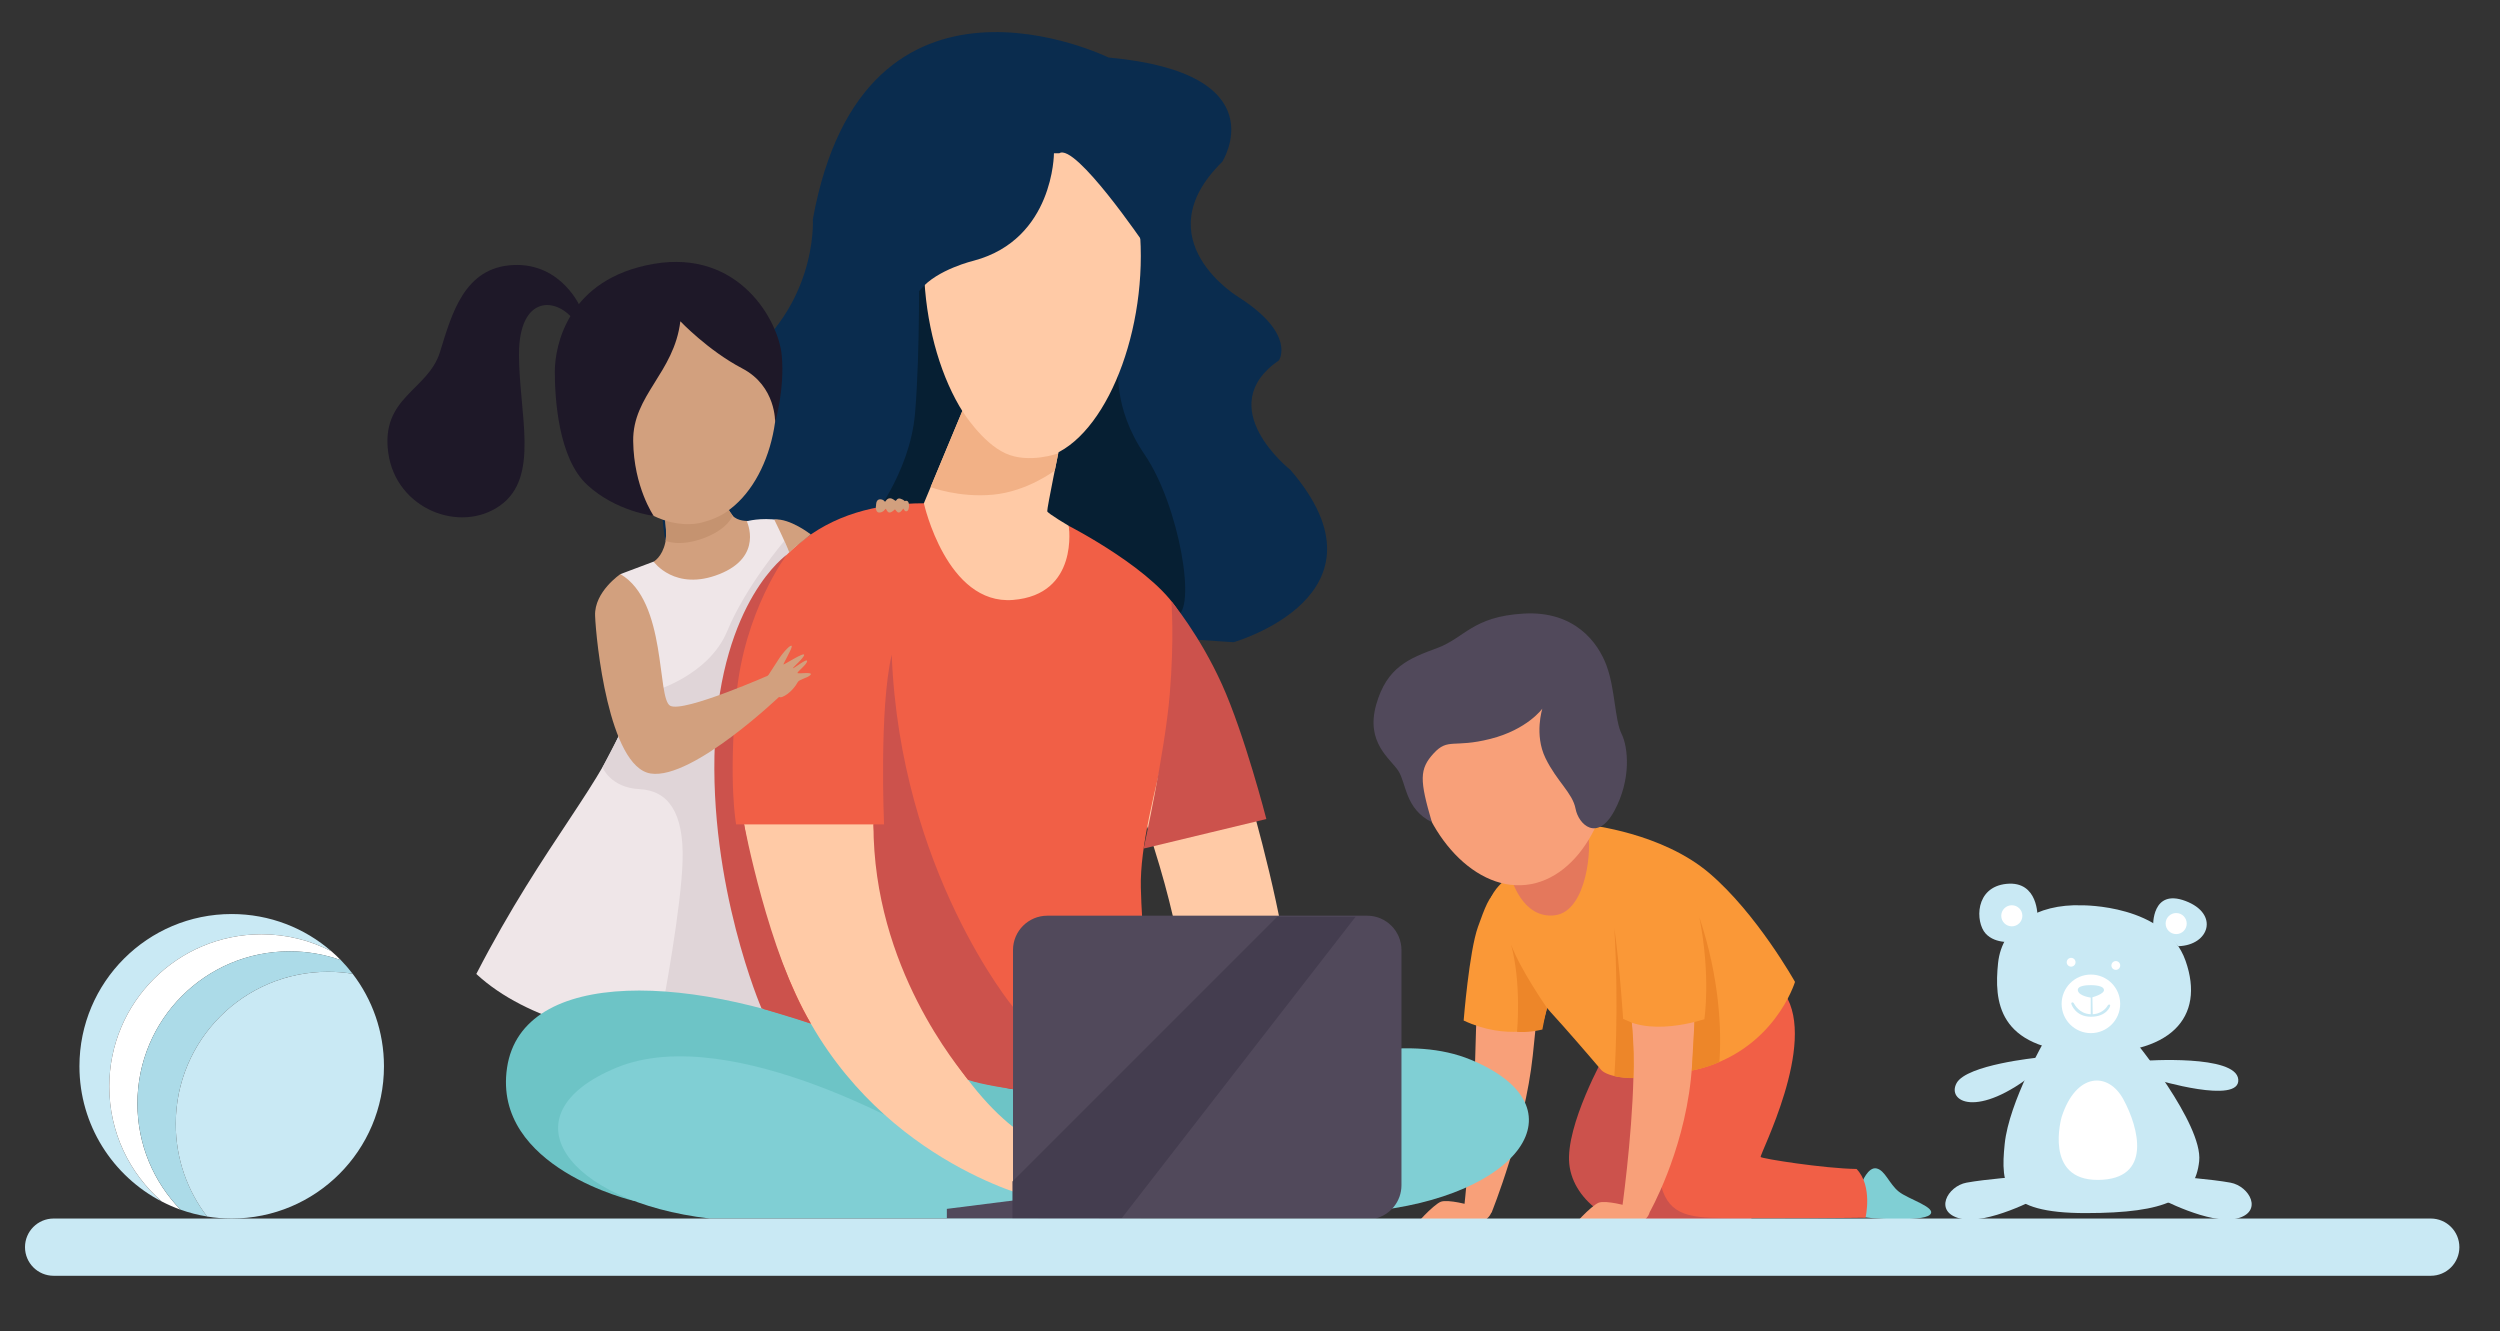 <?xml version="1.0" encoding="UTF-8"?> <!-- Generator: Adobe Illustrator 24.1.2, SVG Export Plug-In . SVG Version: 6.00 Build 0) --> <svg xmlns="http://www.w3.org/2000/svg" xmlns:xlink="http://www.w3.org/1999/xlink" version="1.1" id="Layer_1" x="0px" y="0px" viewBox="0 0 800 426" style="enable-background:new 0 0 800 426;" xml:space="preserve"><rect x="0" y="0" width="800" height="426" fill="#333333" stroke="none"/> <style type="text/css"> .st0{fill:#0A2C4E;} .st1{fill:#061F33;} .st2{fill:#CC524C;} .st3{fill:#80CFD4;} .st4{fill:#F15F46;} .st5{fill:#FA9837;} .st6{fill:#F8A079;} .st7{fill:#E4785C;} .st8{fill:#ED8629;} .st9{fill:#51495B;} .st10{fill:#D2A07E;} .st11{fill:#EFE6E8;} .st12{fill:#E0D5D8;} .st13{fill:#FFCAA6;} .st14{fill:#6DC4C6;} .st15{fill:#F2B186;} .st16{fill:#443D4F;} .st17{fill:#C9E9F4;} .st18{fill:#C59370;} .st19{fill:#1E1828;} .st20{fill:#FFFFFF;} .st21{fill:#ACDBE8;} </style> <path class="st0" d="M354.71,18.4c0,0-78.23-38.43-94.6,51.79c0,0,1.82,30.07-27.29,48.45s-19.55,55.8-19.55,55.8l55.94,22.72 l125.53,8.35c0,0,52.76-15.04,18.19-55.14c0,0-25.47-20.05-3.64-35.09c0,0,5.46-8.35-12.73-20.05c0,0-30.93-18.38-5.46-43.44 C391.1,51.81,409.29,23.41,354.71,18.4z"></path> <path class="st1" d="M294.04,82.67c0,0,0.46,29.39-1.21,49.42s-15.02,35.05-15.02,36.71c0,1.67,50.07,32.27,50.07,32.27l48.4-3.89 c6.89-1.26,1.14-35.42-10.01-51.73c-10.36-15.15-8.34-28.37-8.34-30.04c0-1.67,5.01-30.04,5.01-30.04L294.04,82.67z"></path> <g> <g> <path class="st2" d="M513.47,337.71c0,0-12.58,22.46-11.3,34.79c1.27,12.33,15.52,21.39,26.61,19.21 c11.09-2.18,31.63-1.53,31.63-1.53s4.88-33.56-0.4-39.01c-8.18,3.64-19.45,7.27-20,6.73c-0.55-0.55,13.27-25.17,2.73-41.04 C532.2,300.98,513.47,337.71,513.47,337.71z"></path> <path class="st3" d="M595.77,378.52c0,0,1.99-5.27,4.75-4.62c2.75,0.65,3.99,4.92,7.08,7.41c3.09,2.49,12.47,5.12,9.95,7.43 c-2.52,2.31-19.76,1.32-22.46,0.5C592.39,388.42,595.77,378.52,595.77,378.52z"></path> <path class="st4" d="M541.86,338.94c0,0-12.58,22.46-11.3,34.79c1.27,12.33,5.74,15.56,17.04,15.95c12.97,0.45,49.36,0,49.36,0 s2.41-10.15-2.86-15.61c-10.36-0.14-30.13-3.27-30.68-3.82c-0.55-0.55,18.26-36.3,7.72-52.17 C560.59,302.21,541.86,338.94,541.86,338.94z"></path> <path class="st5" d="M508.49,264.03c0,0,23.32,2.43,38.52,15.4c15.21,12.97,27.39,34.78,27.39,34.78s-6.73,22.36-32.18,28.18 c-25.45,5.82-29.82,0-29.82,0s-6.64-7.8-12-13.84c-5.36-6.05-12-12.3-15.45-24.04c-3.45-11.75-8.01-16.49-8.01-16.49 s0.19-3.38,7.28-8.59C491.32,274.21,508.49,264.03,508.49,264.03z"></path> <path class="st6" d="M474.33,294.72c0,0-1.78,22.08-2.22,42.26c-0.44,20.18-3.74,51.03-3.74,51.03l8.95-0.01 c0,0,10.61-26.23,13.17-50.23c2.55-24,4.06-44.79,4.06-44.79L474.33,294.72z"></path> <path class="st5" d="M468.37,326.57c0,0,1.76-22.13,4.59-30c4.36-12.13,5.58-15.24,18.54-9.09c12.96,6.15,1.85,41.31,1.85,41.31 S482.37,333.12,468.37,326.57z"></path> <path class="st7" d="M483.53,280.76c0,0,3.47,13.36,13.97,12.14c10.5-1.23,12-22.5,10.5-26.45 C506.5,262.49,483.53,280.76,483.53,280.76z"></path> <g> <path class="st6" d="M451.74,242.56c2.43,22.4,19.01,42.51,36.56,40.6c17.56-1.9,29.44-25.09,27.01-47.49 c-2.43-22.4-18.25-35.53-35.8-33.62C461.95,203.95,449.31,220.16,451.74,242.56z"></path> </g> <path class="st6" d="M519.17,303.94c0,0,4,20.45,3.53,40.63c-0.47,20.18-3.81,43.43-3.81,43.43h8.95c0,0,10.64-18.61,13.23-42.61 c2.59-24,0-45,0-45L519.17,303.94z"></path> <path class="st5" d="M518.89,325.76c0,0-3.14-27.36-3.26-35.73c-0.12-8.36,5.87-17.45,19.15-12 c13.27,5.45,12.23,47.59,12.23,47.59S529.62,332.12,518.89,325.76z"></path> <path class="st6" d="M521.07,385.97c0,0-7.19-1.98-9.48-1.11c-2.28,0.86-9.2,8.11-8.06,8.11c1.14,0,3.37-1.23,3.37-1.23 s-2.4,2.39-1.44,2.52c0.96,0.14,3.97-1.5,3.97-1.5s-1.74,1.84-0.72,2.18c1.02,0.34,3.13-1.36,3.13-1.36s-1.37,1.91,0.4,1.7 c1.77-0.2,3.93-2.73,4.65-3.07c0.72-0.34,3.97,1.02,7.33-0.55c3.37-1.57,3.62-3.67,3.62-3.67S525.38,385.17,521.07,385.97z"></path> <path class="st6" d="M470.54,385.66c0,0-7.2-1.97-9.48-1.1c-2.28,0.87-9.18,8.13-8.04,8.13c1.14,0,3.36-1.23,3.36-1.23 s-2.4,2.39-1.44,2.52c0.96,0.13,3.97-1.51,3.97-1.51s-1.74,1.84-0.72,2.18c1.02,0.34,3.12-1.37,3.12-1.37s-1.36,1.91,0.4,1.7 c1.77-0.21,3.93-2.73,4.65-3.08c0.72-0.34,3.97,1.02,7.33-0.56c3.36-1.57,3.62-3.67,3.62-3.67S474.85,384.86,470.54,385.66z"></path> <path class="st8" d="M542.23,327.04l3.16-0.88c0,0,2.14-13.49-1.58-32.58c6.47,19.36,7.14,36.31,6.39,46.24 c-3.66,1.8-8.84,2.77-8.84,2.77S541.82,334.5,542.23,327.04z"></path> <path class="st8" d="M522.17,327.26l-2.77-1.22c0,0-0.99-15.83-2.81-29.1c1.55,26.91,0,47.4,0,47.4s2.52,0.72,6.1,0.64 C522.93,340.85,522.85,333.99,522.17,327.26z"></path> <path class="st8" d="M495.05,322.54c0,0-8.64-12.4-11.51-20.3c3.4,12.61,1.91,27.94,1.91,27.94s3.2,0.43,8.11-0.73 C494.2,325.83,495.05,322.54,495.05,322.54z"></path> <path class="st9" d="M493.55,226.76c0,0-2.65,8.31,0.99,15.81c3.64,7.5,8.69,11.18,9.64,16.23c0.95,5.05,6.95,10.77,12.41,0.68 c5.45-10.09,4.46-20.32,2.3-24.68c-2.16-4.36-2.03-14.18-4.75-21.68c-2.73-7.5-10.23-17.73-26.59-16.77 c-16.36,0.95-18.82,7.77-27.68,11.04c-8.86,3.27-16.09,6-19.5,18.14c-3.41,12.14,4.5,17.18,7.09,21.14 c2.59,3.95,2.12,12.15,10.74,16.44c-3.93-13.44-4.06-16.99,0.57-22.03c4.64-5.05,6.34-1.64,18.17-4.64 C488.77,233.44,493.55,226.76,493.55,226.76z"></path> </g> <path class="st10" d="M209.16,179.72c0,0,2.73-1.45,3.73-6.09c1-4.64-1.27-14.27-1.27-14.27l18.59-1.91c0,0,2.59,5.64,4.23,7.54 c1.64,1.91,4.99,1.7,4.99,1.7s9.64,13.39-9.22,18.75C211.34,190.81,209.16,179.72,209.16,179.72z"></path> <path class="st11" d="M209.16,179.72c0,0,6.82,9.64,21.04,4c14.23-5.64,8.77-16.91,8.77-16.91s4.38-1.29,10.37-0.38 c6,0.91,10.13,23.65,10.13,23.65l1.59,144.18c0,0-75.91,7.73-108.64-22.59c21.82-42.32,41.72-62.23,48-82.68 c6.27-20.45-1.91-45.27-1.91-45.27L209.16,179.72z"></path> <path class="st12" d="M252.55,176.74l-1.55-3.66c0,0-12.33,14.45-18.27,28.82c-5.93,14.36-23.57,19.27-23.57,19.27l-11.26,14.55 l-5.1,9.83c0,0,2.55,6.51,11.82,6.97c9.27,0.46,14.18,7.55,13.82,22.64c-0.36,15.09-6.36,46.72-6.36,46.72l37.27,6.91 L252.55,176.74z"></path> <g> <path class="st13" d="M391.14,226.35c0,0,26.81,79.73,21.99,110.66c-4.81,30.93-21.99,27.49-21.99,27.49s-8.83-16.36-11.97-15.4 c-3.15,0.96,10.69-20.34-14.1-90.45S391.14,226.35,391.14,226.35z"></path> <path class="st13" d="M295.64,161.05l13.53-32.48l30.07,13.57c0,0-4.3,20.79-4.12,21.48c0.17,0.69,6.87,4.64,6.87,4.64 s8.76,28.7-21.48,29.55C290.27,198.68,295.64,161.05,295.64,161.05z"></path> <path class="st4" d="M295.64,161.05c0,0,7.26,32.65,28.53,30.93c21.26-1.72,17.83-23.71,17.83-23.71s28.87,14.78,35.74,28.52 c6.87,13.75-13.32,61.17-12.67,87.29c0.64,26.12,5.45,48.8,5.45,48.8s-31.62,19.25-70.11,15.81c-38.49-3.44-50.17-7.05-50.17-7.05 S223.3,264.5,231.9,220.34C240.49,176.17,264.75,161.05,295.64,161.05z"></path> <path class="st14" d="M202.93,384.31c0,0-45.48-10.54-40.67-42.67c4.81-32.13,59.8-30.75,112.72-8.07 c52.92,22.68,80.42,15.53,80.42,15.53l-20.28,32.97L202.93,384.31z"></path> <path class="st3" d="M227.07,389.93h124.86l-54.14-25.32c0,0-63.37-38.27-100.48-22.97C161.01,356.6,181.07,384.52,227.07,389.93z "></path> <path class="st13" d="M365.06,81.93c-0.01,32.63-15.57,64.57-34.74,65.07c-19.17,0.5-34.7-30.64-34.68-63.27 c0.01-32.63,15.57-54.4,34.74-54.9C349.55,28.33,365.08,49.3,365.06,81.93z"></path> <path class="st3" d="M370.05,362.04c0,0,63.37-38.27,100.48-22.97c37.12,15.3,15.32,44.15-32.89,48.62 c-48.21,4.48-122.44,0-122.44,0L370.05,362.04z"></path> <path class="st13" d="M280.98,223.63c0,0-9.26,50.31,12.39,94.65c21.65,44.33,41.75,48.46,41.75,48.46l-4.77,16.5 c0,0-51.42-12.37-75.65-64.95c-24.23-52.58-18.56-97.94-18.56-97.94L280.98,223.63z"></path> <g> <path class="st9" d="M332.52,389.93h107.6c4.79-1.19,8.35-5.5,8.35-10.66v-75.25c0-6.07-4.92-11-11-11H335.16 c-6.07,0-11,4.92-11,11v75.25C324.17,384.43,327.72,388.75,332.52,389.93z"></path> </g> <path class="st15" d="M307.95,131.52c0,0,6.26,10.11,13.79,13.55c7.54,3.44,16.9,0,16.9,0l-1.11,5.5c0,0-8.77,6.7-19.76,7.73 c-11,1.03-19.97-2.42-19.97-2.42L307.95,131.52z"></path> <polygon class="st9" points="365.39,389.93 331.51,383.23 302.99,386.84 302.99,389.93 "></polygon> <path class="st2" d="M374.83,192.38c0,0,9,10.69,16.22,26.67c7.22,15.98,14.18,43.04,14.18,43.04l-39.27,9.45 c0,0,6.8-30.84,8.34-49.14C375.84,204.1,374.83,192.38,374.83,192.38z"></path> <path class="st4" d="M235.57,263.81h49.78l4.07-61.17l-53.84,12.37C235.57,215.01,229.18,245.33,235.57,263.81z"></path> <path class="st2" d="M279.5,263.81h3.39c0,0-1.61-37.12,2.46-54.3c2.69,69.08,38.82,112.72,38.82,112.72v26.3 c0,0-10.2-1.42-14.4-2.99C306.94,341.67,279.5,309.86,279.5,263.81z"></path> <path class="st2" d="M251.8,177.49c0,0-13.71,17.91-16.23,45.68c-2.52,27.77,0,40.64,0,40.64h2.56c0,0,7.74,41.06,21.35,63.74 c-4.14-1.4-15.79-4.86-15.79-4.86s-16.99-39.3-14.93-85C230.82,191.98,251.8,177.49,251.8,177.49z"></path> <polygon class="st16" points="358.87,389.93 433.79,293.36 408.7,293.36 323.99,378.07 323.99,389.93 "></polygon> </g> <path class="st17" d="M777.84,408.25H575.4H17.16c-5.06,0-9.16-4.1-9.16-9.16l0,0c0-5.06,4.1-9.16,9.16-9.16h760.68 c5.06,0,9.16,4.1,9.16,9.16l0,0C787,404.15,782.9,408.25,777.84,408.25z"></path> <g> <path class="st10" d="M184.74,128.89c3.66,22.23,21.32,41.39,38.74,38.53c17.42-2.87,28.01-26.68,24.35-48.91 c-3.66-22.23-20.18-34.47-37.6-31.6C192.81,89.77,181.08,106.66,184.74,128.89z"></path> </g> <path class="st10" d="M198.52,183.72c0,0-8.36,5.64-8.09,13.27c0.27,7.64,4.32,48.5,17.82,50.54c13.5,2.05,41.9-25.32,41.9-25.32 l-3.19-6.54c0,0-28.13,12.49-32.49,10.18C210.12,223.53,213.52,192.44,198.52,183.72z"></path> <path class="st10" d="M245.61,216.45c0,0,2.19-3.41,3.7-5.71c1.51-2.3,3.89-4.76,4.05-3.97c0.16,0.79-2.94,5.87-2.62,5.87 c0.32,0,6.59-4.05,6.59-3.09s-3.89,4.21-3.57,4.29c0.32,0.08,4.52-3.33,4.52-2.3c0,1.03-3.17,3.41-3.09,3.81 c0.08,0.4,5-0.48,4.21,0.56c-0.79,1.03-3.65,1.43-4.13,2.38c-0.48,0.95-2.38,3.71-5,4.75 C247.65,224.07,245.61,216.45,245.61,216.45z"></path> <path class="st10" d="M247.75,166.23c0,0,3.66,7.42,4.79,10.51c2.21-2.04,6.93-5.71,6.93-5.71S252.8,165.79,247.75,166.23z"></path> <path class="st10" d="M280.34,161.74c0,0-0.1-1.85,1.16-1.95c1.26-0.1,1.6,0.82,1.74,0.75c0.14-0.07,0.61-1.12,1.57-1.09 c0.95,0.03,1.6,0.85,1.81,0.82c0.2-0.03,0.48-1.06,1.57-0.68c1.09,0.38,1.33,0.78,1.33,0.78s0.65-0.39,1.09,0.2 c0.44,0.6,0.38,2.83-0.44,3.03c-0.82,0.2-0.95-0.92-1.13-0.82c-0.17,0.1-0.72,1.19-1.4,1.23c-0.68,0.03-1.16-1.09-1.26-1.02 c-0.1,0.07-1.06,1.09-1.81,1.02c-0.75-0.07-0.99-1.33-1.19-1.19c-0.2,0.14-0.58,1.03-1.84,1.2 C280.27,164.18,280.14,162.44,280.34,161.74z"></path> <path class="st18" d="M212.87,166.57c0,0,5.96,2.14,11.83,0.61c5.87-1.53,8.53-3.94,8.53-3.94l1.21,1.75c0,0-1.34,4.24-9.18,7.19 c-7.84,2.95-12.26,0.88-12.26,0.88S213.37,170.96,212.87,166.57z"></path> <path class="st19" d="M217.71,102.81c0,0,8.91,9.38,19.82,15.09c10.91,5.71,10.5,17.26,10.5,17.26s3.13-10.54,2.13-21.45 c-0.99-10.91-13.54-34-40.99-29.27c-27.45,4.73-31.63,26.11-31.63,34.51c0,8.4,1.09,27.67,10.36,36.21 c9.27,8.55,21.27,9.91,21.27,9.91s-6.36-9.18-6.55-23.91C202.43,126.45,215.71,119.36,217.71,102.81z"></path> <path class="st19" d="M185.89,98.63c0,0-6-14.54-21.64-13.82c-15.64,0.73-19.64,15.45-23.45,27.82 c-3.82,12.36-19.09,14.4-16.54,32.38c2.55,17.98,23.09,25.84,35.82,16.73c12.73-9.11,6-29.29,6-48.38c0-19.09,12.18-18.54,18-10.36 C189.53,103.54,185.89,98.63,185.89,98.63z"></path> <g> <path class="st17" d="M34.97,347.69c0-26.91,21.81-48.72,48.72-48.72c8.07,0,15.68,1.97,22.38,5.45 c-8.55-7.43-19.71-11.93-31.93-11.93c-26.91,0-48.72,21.81-48.72,48.72c0,18.84,10.7,35.17,26.34,43.28 C41.48,375.55,34.97,362.39,34.97,347.69z"></path> <path class="st20" d="M43.97,353.15c0-26.91,21.81-48.72,48.72-48.72c5.75,0,11.27,1,16.39,2.83c-0.96-0.99-1.96-1.93-3.01-2.84 c-6.7-3.47-14.31-5.45-22.38-5.45c-26.91,0-48.72,21.81-48.72,48.72c0,14.69,6.51,27.86,16.8,36.79c1.93,1,3.93,1.88,5.99,2.62 C49.23,378.32,43.97,366.35,43.97,353.15z"></path> <path class="st21" d="M104.97,310.97c2.68,0,5.31,0.23,7.88,0.64c-1.17-1.53-2.43-2.98-3.76-4.36 c-5.12-1.83-10.64-2.83-16.39-2.83c-26.91,0-48.72,21.81-48.72,48.72c0,13.21,5.26,25.18,13.79,33.95 c2.73,0.98,5.58,1.71,8.51,2.19c-6.29-8.21-10.03-18.46-10.03-29.6C56.24,332.78,78.06,310.97,104.97,310.97z"></path> <path class="st17" d="M122.87,341.21c0-11.13-3.74-21.39-10.03-29.6c-2.57-0.42-5.2-0.64-7.88-0.64 c-26.91,0-48.72,21.81-48.72,48.72c0,11.13,3.74,21.39,10.03,29.6c2.57,0.42,5.2,0.64,7.88,0.64 C101.06,389.93,122.87,368.12,122.87,341.21z"></path> </g> <g> <path class="st17" d="M666.13,289.7c0,0,26.87-0.38,33.25,17.75c6.37,18.12-4.75,30.62-32.5,29.37 c-27.75-1.25-28.75-16.5-27.5-28.62C640.63,296.07,651.88,289.2,666.13,289.7z"></path> <path class="st17" d="M689,296.32c0,0-0.5-12.12,10.38-8c10.87,4.12,7.61,14.17-2.32,14.46C693.5,298.67,689,296.32,689,296.32z"></path> <path class="st17" d="M652,293.45c0,0,0.37-11.62-9.88-10.62c-10.25,1-10,12.25-6.75,15.87c3.25,3.63,9.25,2.63,9.25,2.63 L652,293.45z"></path> <path class="st17" d="M654.5,332.57c0,0-11.63,20-13,33.5c-1.38,13.5-0.38,22.12,25.87,22.12c26.25,0,35.12-4.75,36.37-16.62 c1.25-11.88-21-39-21-39H654.5z"></path> <path class="st17" d="M686.13,339.45c0,0,29.5-2.12,30.12,6c0.63,8.12-26.37,0-26.37,0L686.13,339.45z"></path> <path class="st17" d="M652,338.45c0,0-22.63,2.25-25.88,8.12c-3.25,5.88,6.5,11.62,25.37-3.5C658.25,339.07,652,338.45,652,338.45 z"></path> <path class="st17" d="M690.63,383.2c0,0,16.5,8.87,25.12,6.75s4.13-10.37-2-11.5c-6.12-1.13-17.75-2-17.75-2L690.63,383.2z"></path> <path class="st17" d="M652.41,383.2c0,0-16.5,8.87-25.12,6.75c-8.63-2.13-4.13-10.37,2-11.5c6.13-1.13,17.75-2,17.75-2 L652.41,383.2z"></path> <circle class="st20" cx="669.09" cy="321.23" r="9.37"></circle> <path class="st20" d="M678.47,308.95c0-0.78-0.63-1.41-1.41-1.41s-1.41,0.63-1.41,1.41c0,0.78,0.63,1.41,1.41,1.41 S678.47,309.73,678.47,308.95z"></path> <path class="st20" d="M664.17,307.92c0-0.78-0.63-1.41-1.41-1.41c-0.78,0-1.41,0.63-1.41,1.41c0,0.78,0.63,1.41,1.41,1.41 C663.54,309.32,664.17,308.69,664.17,307.92z"></path> <path class="st20" d="M699.75,295.54c0-1.86-1.51-3.37-3.37-3.37c-1.86,0-3.38,1.51-3.38,3.37s1.51,3.37,3.38,3.37 C698.24,298.92,699.75,297.41,699.75,295.54z"></path> <path class="st20" d="M647.16,293.05c0-1.86-1.51-3.37-3.38-3.37c-1.86,0-3.38,1.51-3.38,3.37c0,1.86,1.51,3.38,3.38,3.38 C645.65,296.42,647.16,294.91,647.16,293.05z"></path> <path class="st20" d="M659.72,357.45c0,0-5.84,20.25,11.66,20.12c17.5-0.13,13-16.75,8.12-25.75 C674.63,342.82,664.31,343.2,659.72,357.45z"></path> <path class="st17" d="M668.46,315.26c0,0,4.3-0.23,4.78,1.32c0.48,1.54-4.08,2.66-4.08,2.66s-3.78-0.42-4.23-2.2 C664.5,315.24,668.46,315.26,668.46,315.26z"></path> <path class="st17" d="M662.88,321.39c0,0,1.25,3.97,6.22,3.97c4.97,0,6.19-3.25,6.16-3.62c-0.03-0.38-0.56-0.44-0.84,0.09 c-0.28,0.53-1.92,2.91-5.5,2.72c-3.58-0.19-5.03-3.06-5.31-3.53C663.31,320.54,662.59,320.75,662.88,321.39z"></path> <polygon class="st17" points="669.03,318.84 669.03,324.84 669.68,324.84 669.56,318.84 "></polygon> </g> </g> <path class="st0" d="M337.26,49.04c0,0,0,27.49-25.59,34.36c0,0-11.82,2.81-17,9.14c-5.18,6.32-5.18-12.57-5.18-12.57l18.36-56.35 l20.03,1.67l18.36,1.67l20.03,26.7v24.59c0,0-22.18-32.64-27.3-29.2"></path> <g> </g> <g> </g> <g> </g> <g> </g> <g> </g> <g> </g> <g> </g> <g> </g> <g> </g> <g> </g> <g> </g> <g> </g> <g> </g> <g> </g> <g> </g> </svg> 